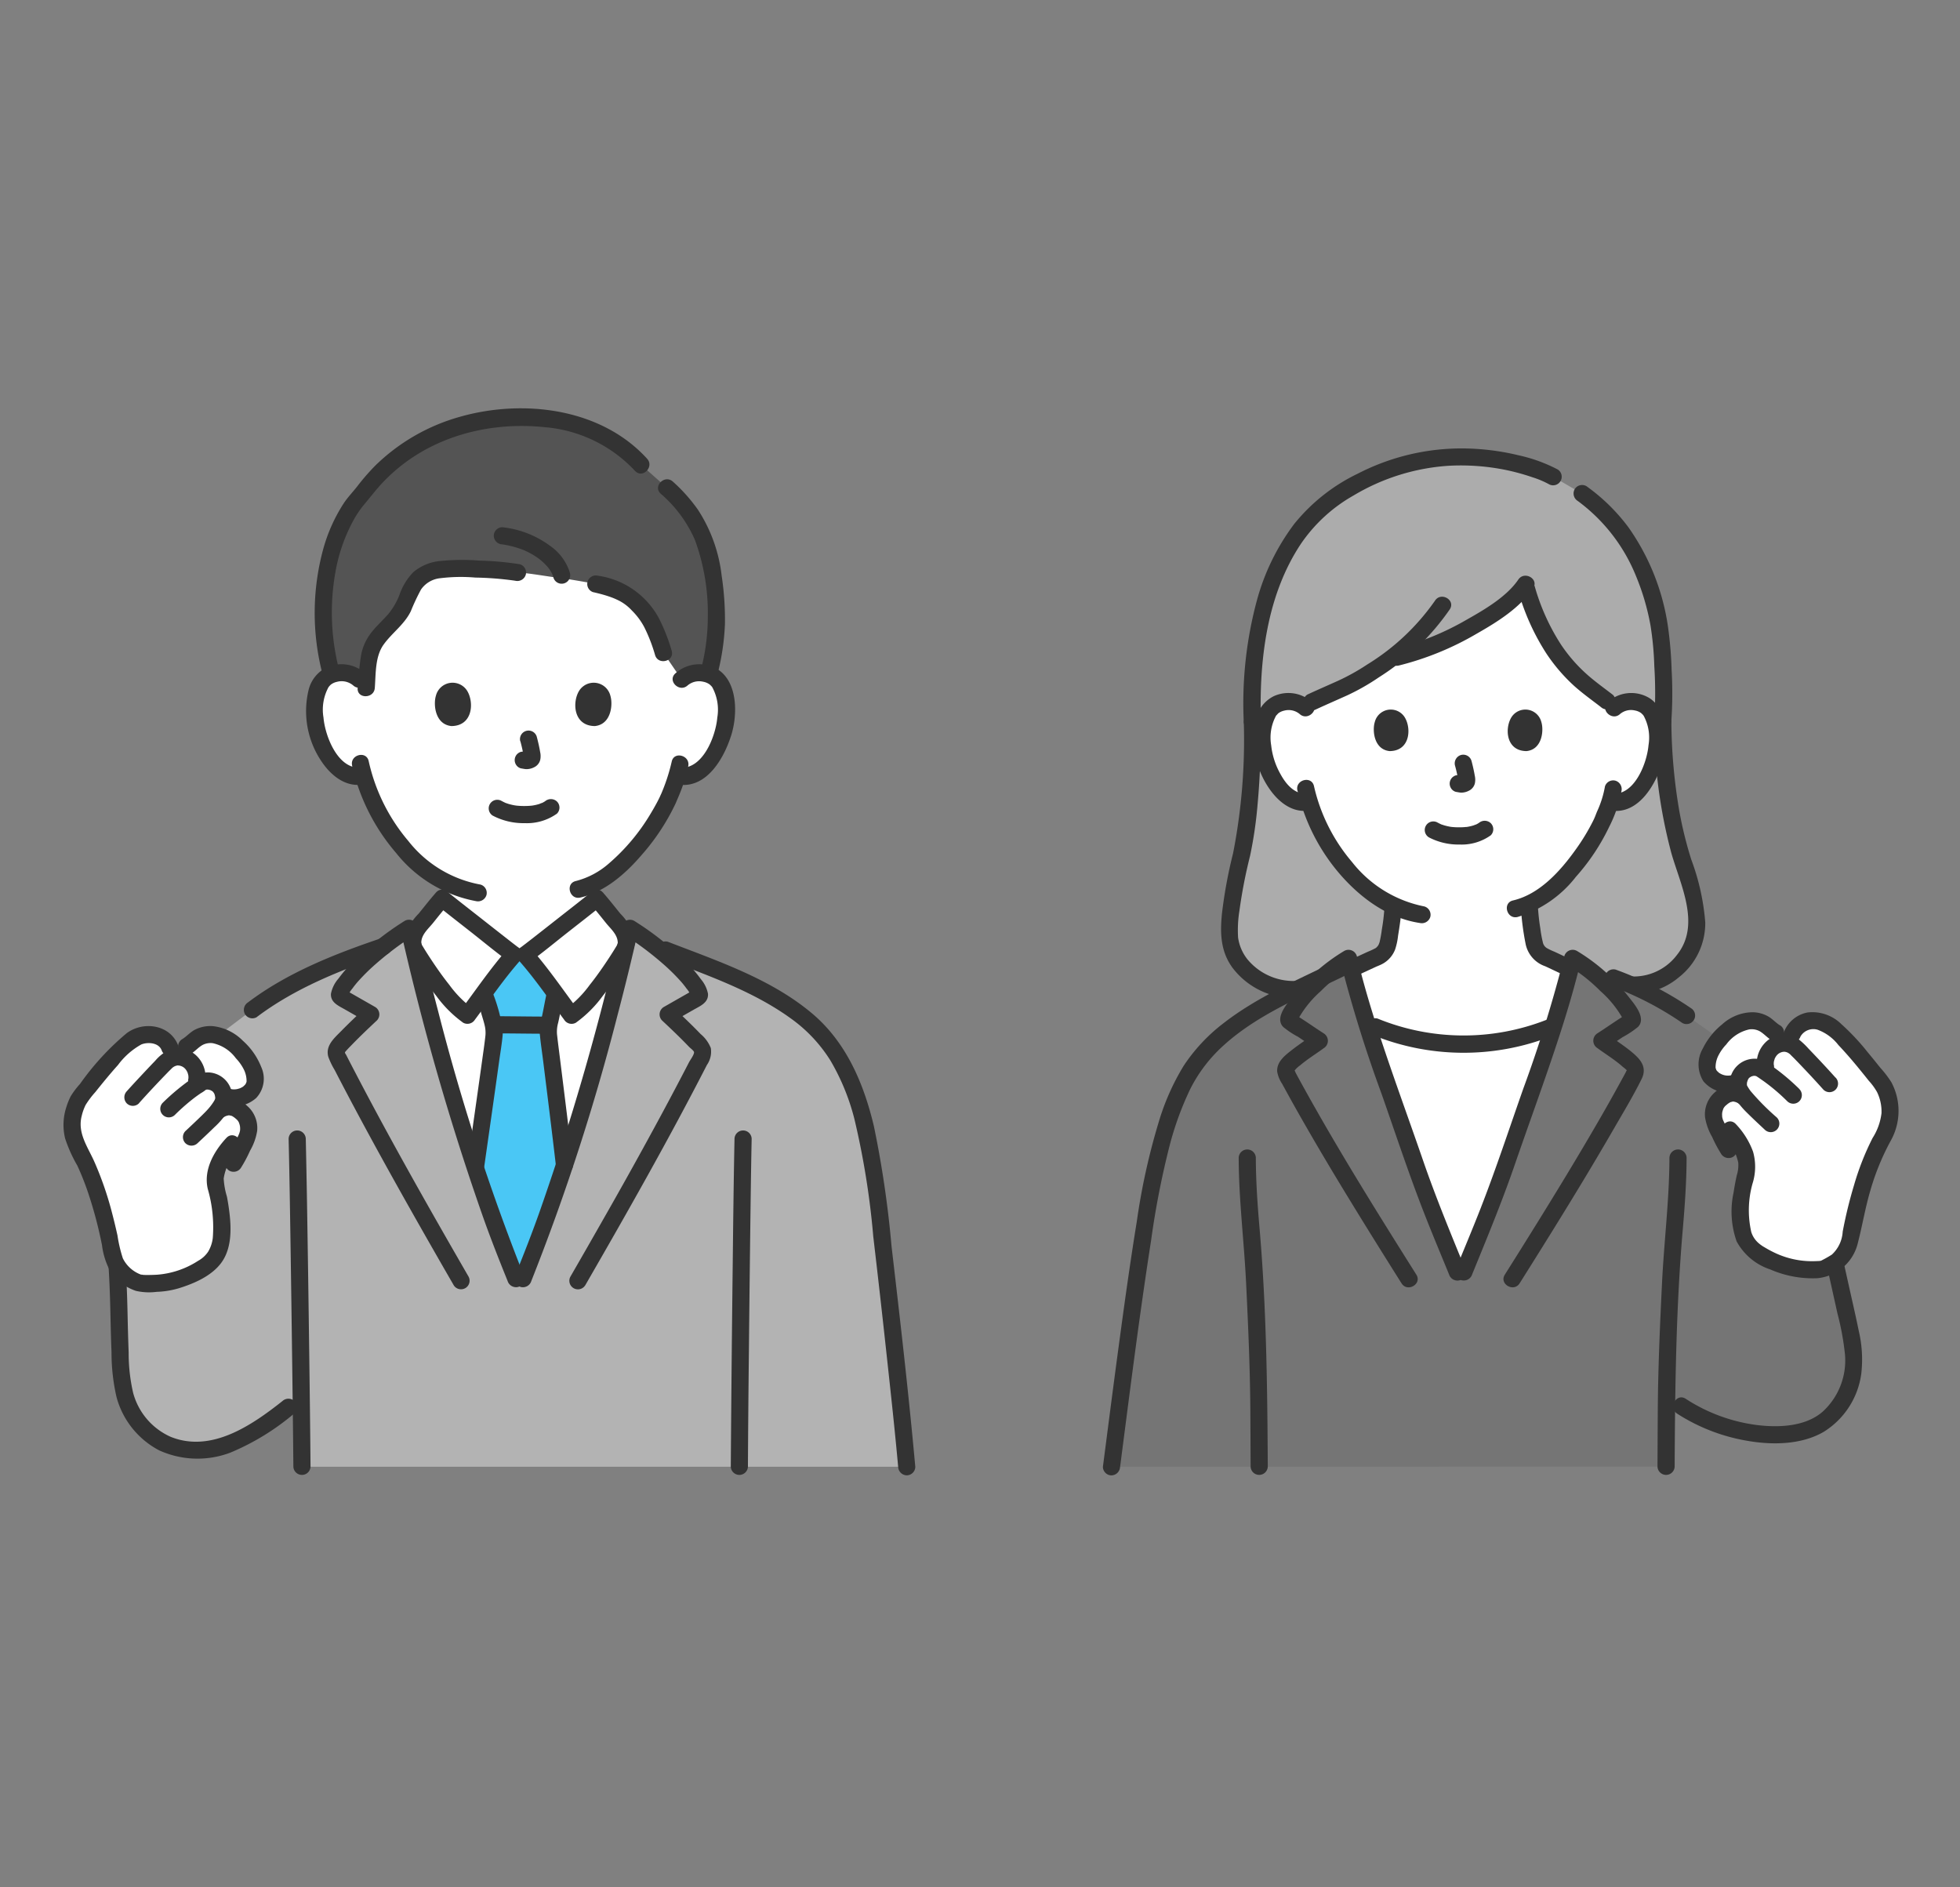 <svg xmlns="http://www.w3.org/2000/svg" width="216" height="208" viewBox="0 0 216 208">
  <rect x="0" y="0" width="216" height="208" fill="#808080" stroke="none"/>
  <g id="グループ_823" data-name="グループ 823" transform="translate(-366 -5383)">
    <rect id="長方形_596" data-name="長方形 596" width="216" height="208" transform="translate(366 5383)" fill="none"/>
    <g id="_11341_color" data-name="11341_color" transform="translate(373.001 5428)">
      <path id="パス_540" data-name="パス 540" d="M274.443,40.515c0,7.357-.6,12.663-1.448,15.678a35.645,35.645,0,0,0-1.087,7.6c-.025,3.046,2.9,6.35,7.386,6.241l34.983-.839c4.9,1.758,9.167-2.684,9.135-6.115a16.779,16.779,0,0,0-1.059-5.742c-.872-2.525-2.562-7.655-2.684-16.821a61.765,61.765,0,0,0-.119-8.322c-.38-5.339-2.767-11.3-6.2-14.616a22.343,22.343,0,0,0-2.57-2.2l-3.669-2.126a24.949,24.949,0,0,0-9.972-1.908,24.431,24.431,0,0,0-15.7,6.137c-4.5,4.309-7.357,12.181-7,23.035" transform="translate(-143.43 -5.981)" fill="#acacac"/>
      <path id="パス_541" data-name="パス 541" d="M316.125,84.672c-.167-.069-4.86-2.3-4.97-2.341-1.654-.6-1.59-1.661-1.8-2.852a23.938,23.938,0,0,1-.35-3.166c4.212-1.994,7.582-7.781,8.177-9.4.114-.348.454-1.053.726-1.846l.158.026a2.977,2.977,0,0,0,2.294-.662,8.16,8.16,0,0,0,2.4-3.884,7.492,7.492,0,0,0-.219-5.283,2.5,2.5,0,0,0-2.251-1.25,2.7,2.7,0,0,0-1.843.621l-.882-.686a23.942,23.942,0,0,1-5.15-4.712,22.409,22.409,0,0,1-3.853-8.1c-1.985,2.877-9.092,6.851-14.175,8l-.667.152a41.985,41.985,0,0,1-3.905,2.593c-.461.273-3.629,1.646-4.767,2.176l-.95.441a2.764,2.764,0,0,0-1.667-.48,2.5,2.5,0,0,0-2.251,1.25,7.492,7.492,0,0,0-.219,5.283,8.163,8.163,0,0,0,2.395,3.884,2.929,2.929,0,0,0,2.423.635,20.292,20.292,0,0,0,3.774,7,16.822,16.822,0,0,0,5.453,4.452,22.313,22.313,0,0,1-.345,2.959c-.208,1.19-.142,2.254-1.8,2.852-.11.04-5.343,2.488-5.662,2.6,0,0,0,9.831,15.227,9.831S316.125,84.672,316.125,84.672Z" transform="translate(-147.48 -21.7)" fill="#fff"/>
      <path id="パス_542" data-name="パス 542" d="M310.8,163.11c-.52-1.36-1.052-2.835-1.685-4.691-1.624-4.752-3.535-9.854-5.131-14.895l.923.35a25.81,25.81,0,0,0,19.174.118l.445-.118c-1.573,4.926-3.433,9.9-5.019,14.544-1.779,5.2-2.77,7.43-4.829,12.474h-.734C312.619,167.646,311.736,165.567,310.8,163.11Z" transform="translate(-160.349 -75.707)" fill="#fff"/>
      <path id="パス_543" data-name="パス 543" d="M98.993,44.613A2.776,2.776,0,0,1,101,43.878a2.578,2.578,0,0,1,2.315,1.285,7.7,7.7,0,0,1,.225,5.43,8.386,8.386,0,0,1-2.461,3.992,3.058,3.058,0,0,1-2.359.681l-.226-.038a17.977,17.977,0,0,1-.812,2.2c-.595,1.616-3.864,7.251-8.015,9.509V68.76c-.344.279-7.371,5.82-7.905,6.2H80.524c-.533-.378-7.56-5.919-7.905-6.2V66.8a16.624,16.624,0,0,1-4.656-4.02,21.11,21.11,0,0,1-4-7.555,3,3,0,0,1-2.552-.64,8.383,8.383,0,0,1-2.462-3.992,7.7,7.7,0,0,1,.225-5.43,2.576,2.576,0,0,1,2.315-1.285,2.777,2.777,0,0,1,2.006.735S61.4,27.933,80.718,27.933C103.6,27.933,98.993,44.613,98.993,44.613Z" transform="translate(-30.891 -14.734)" fill="#fff"/>
      <path id="パス_544" data-name="パス 544" d="M65.414,134.391c1.219-4.394,2.338-8.829,3.3-13.108.767.491,1.719,1.156,2.693,1.914,8.552,3.35,16.045,5.826,19.893,11.677,2.139,3.25,3.415,7.541,4.281,13.132,1.089,8.356,3.088,26.6,3.63,32.616H32.567c-.012-1.549-.042-4.236-.081-7.5l-1.411.945a35.522,35.522,0,0,1-4.185,2.923c-2.242,1.185-4.132,2.169-7.663,1.626a8.064,8.064,0,0,1-6.206-5.99,19.434,19.434,0,0,1-.478-4.148c-.23-5.365-.062-8.022-.614-13.18l4.877-17.263,10.289-7.769c3.907-2.972,9.056-5.15,14.475-6.983,1.012-.792,2-1.487,2.8-2,1.832,8.135,4.226,16.834,6.8,24.744,1.908,5.859,2.536,7.849,4.978,13.874h.788c2.441-6.024,3.071-8.013,4.978-13.874C63.135,142.278,64.317,138.349,65.414,134.391Z" transform="translate(-6.293 -63.976)" fill="#b3b3b3"/>
      <path id="パス_545" data-name="パス 545" d="M277.107,39.469c-.21-6.7.626-13.97,4.452-19.664a17.322,17.322,0,0,1,5.754-5.26,23.352,23.352,0,0,1,10.508-3.278,24.911,24.911,0,0,1,6.451.5,24.237,24.237,0,0,1,2.77.773,9.9,9.9,0,0,1,1.823.772.946.946,0,0,0,.954-1.632,17.153,17.153,0,0,0-4.284-1.559,27.039,27.039,0,0,0-6.019-.764,24.979,24.979,0,0,0-11.75,2.788,20.271,20.271,0,0,0-6.988,5.533,24.823,24.823,0,0,0-4.116,8.431,43.627,43.627,0,0,0-1.448,13.36c.038,1.213,1.928,1.219,1.89,0Z" transform="translate(-145.149 -4.936)" fill="#333"/>
      <path id="パス_546" data-name="パス 546" d="M362.96,43.969a45.1,45.1,0,0,0,.034-5.68,43.163,43.163,0,0,0-.421-4.918,25.242,25.242,0,0,0-4.35-10.837,20.9,20.9,0,0,0-4.621-4.52.953.953,0,0,0-1.293.339.967.967,0,0,0,.339,1.293,19.179,19.179,0,0,1,6.418,8.272,26.287,26.287,0,0,1,1.607,5.49,34.957,34.957,0,0,1,.413,4.464,46.53,46.53,0,0,1-.014,6.1c-.1,1.212,1.789,1.205,1.89,0Z" transform="translate(-185.775 -9.436)" fill="#333"/>
      <path id="パス_547" data-name="パス 547" d="M272.48,72.066A64.983,64.983,0,0,1,271.3,86.574a52.171,52.171,0,0,0-1.229,6.68c-.211,2.145-.15,4.144,1.177,5.949a8.458,8.458,0,0,0,7.028,3.325.946.946,0,0,0,0-1.89,6.587,6.587,0,0,1-5.4-2.389,4.978,4.978,0,0,1-1.023-2.383A13.38,13.38,0,0,1,272,92.9a55.164,55.164,0,0,1,1.172-6.043,45.855,45.855,0,0,0,.835-5.742c.275-3.008.365-6.03.368-9.048a.946.946,0,0,0-1.89,0Z" transform="translate(-142.411 -37.532)" fill="#333"/>
      <path id="パス_548" data-name="パス 548" d="M365.018,72.066A56.152,56.152,0,0,0,366.9,86.508c1.008,3.564,3.291,7.925.635,11.26a5.982,5.982,0,0,1-6.713,2.064c-1.152-.4-1.648,1.428-.5,1.822a7.673,7.673,0,0,0,7.4-1.4,7.583,7.583,0,0,0,2.927-6.052,25.4,25.4,0,0,0-1.542-6.938,43.117,43.117,0,0,1-1.315-5.33,60.112,60.112,0,0,1-.878-9.867A.946.946,0,0,0,365.018,72.066Z" transform="translate(-189.723 -37.533)" fill="#333"/>
      <path id="パス_549" data-name="パス 549" d="M299.369,115.764a22.331,22.331,0,0,1-.277,2.253,13.263,13.263,0,0,1-.246,1.375c-.017.061-.126.331-.047.162a2.434,2.434,0,0,1-.142.254c-.077.122.09-.1-.008.014-.03.034-.06.067-.092.1a.635.635,0,0,1-.241.182,7.977,7.977,0,0,1-.756.349c-1.311.6-2.614,1.213-3.922,1.814q-.507.236-1.015.464l-.363.162c-.232.1.225-.082.019-.009a.969.969,0,0,0-.661,1.162.953.953,0,0,0,1.162.661c.526-.189,1.035-.452,1.542-.685q1.207-.554,2.41-1.114l1.78-.824a1.08,1.08,0,0,0,.142-.064s-.353.142-.152.067c.1-.036.2-.078.292-.12a3.762,3.762,0,0,0,.52-.26,3.054,3.054,0,0,0,1.243-1.5,7.254,7.254,0,0,0,.325-1.519c.16-.971.307-1.942.374-2.925a.945.945,0,1,0-1.89,0Z" transform="translate(-153.81 -60.566)" fill="#333"/>
      <path id="パス_550" data-name="パス 550" d="M339.86,114.832a30.739,30.739,0,0,0,.531,4.223,3.291,3.291,0,0,0,2.178,2.513c.343.136-.247-.122,0,0,.087.043.176.082.264.123l.829.391,2.245,1.063c.511.241,1.017.5,1.537.722a.977.977,0,0,0,1.293-.339.952.952,0,0,0-.339-1.293c-1.1-.47-2.174-1.025-3.258-1.537-.526-.249-1.049-.5-1.579-.744a6.488,6.488,0,0,1-.8-.378.971.971,0,0,1-.459-.641,13.278,13.278,0,0,1-.283-1.567,22.631,22.631,0,0,1-.27-2.533.965.965,0,0,0-.945-.945.954.954,0,0,0-.945.945Z" transform="translate(-179.273 -60.074)" fill="#333"/>
      <path id="パス_551" data-name="パス 551" d="M317.954,98.039a7.015,7.015,0,0,0,3.379.783,5.516,5.516,0,0,0,3.425-1.016.945.945,0,0,0,0-1.337.975.975,0,0,0-1.337,0c.291-.226.082-.065.007-.017s-.136.083-.207.12l-.111.055c-.081.042-.142.015.053-.019a2.341,2.341,0,0,0-.283.1,5.223,5.223,0,0,1-.8.182c.142-.022.021,0-.055,0s-.156.014-.236.019c-.189.012-.378.017-.567.016-.169,0-.338-.007-.507-.018-.077-.006-.155-.012-.232-.019-.025,0-.307-.047-.092-.009a7.027,7.027,0,0,1-.745-.165c-.1-.031-.206-.069-.309-.1-.236-.08.158.079-.054-.02q-.191-.091-.378-.189a.945.945,0,1,0-.954,1.632Z" transform="translate(-167.471 -50.747)" fill="#333"/>
      <path id="パス_552" data-name="パス 552" d="M323.882,82a15.625,15.625,0,0,1,.369,1.687l-.034-.251a1.012,1.012,0,0,1,.006.233l.034-.251a.619.619,0,0,1-.026.1l.095-.226a.4.4,0,0,1-.037.067l.148-.189a.377.377,0,0,1-.055.054l.189-.148a1.093,1.093,0,0,1-.134.071l.226-.094a.964.964,0,0,1-.225.066l.251-.034a.907.907,0,0,1-.212,0l.251.034c-.08-.011-.158-.03-.236-.041a.721.721,0,0,0-.378-.017.7.7,0,0,0-.351.112.945.945,0,0,0-.339,1.293.905.905,0,0,0,.565.434c.189.026.372.073.564.082a1.819,1.819,0,0,0,.839-.2,1.229,1.229,0,0,0,.676-.808,1.992,1.992,0,0,0-.008-.861c-.092-.544-.217-1.083-.357-1.616a.945.945,0,0,0-1.162-.662.963.963,0,0,0-.661,1.162Z" transform="translate(-170.535 -42.627)" fill="#333"/>
      <path id="パス_553" data-name="パス 553" d="M305.7,71.643c-.284.916-.1,3.024,1.637,3.2,2.293-.014,2.415-2.561,1.643-3.758A1.816,1.816,0,0,0,305.7,71.643Z" transform="translate(-161.195 -37.065)" fill="#333"/>
      <path id="パス_554" data-name="パス 554" d="M340.539,71.643c.284.916.1,3.024-1.637,3.2-2.293-.014-2.415-2.561-1.643-3.758A1.816,1.816,0,0,1,340.539,71.643Z" transform="translate(-177.676 -37.065)" fill="#333"/>
      <path id="パス_555" data-name="パス 555" d="M347.431,87.475a11.114,11.114,0,0,1-.864,2.734c-.094.229-.182.461-.273.692.1-.261-.02.043-.044.092l-.142.294a22.957,22.957,0,0,1-1.9,3.122c-1.682,2.36-3.974,4.921-6.91,5.606-1.184.277-.683,2.1.5,1.823a12.85,12.85,0,0,0,6.428-4.419,23.457,23.457,0,0,0,3.67-5.507,14.681,14.681,0,0,0,1.356-3.936.977.977,0,0,0-.662-1.162.952.952,0,0,0-1.163.662Z" transform="translate(-177.564 -45.776)" fill="#333"/>
      <path id="パス_556" data-name="パス 556" d="M287.767,87.85a21.549,21.549,0,0,0,4.681,9.214c2.273,2.621,5.289,4.845,8.791,5.373a.976.976,0,0,0,1.162-.662.953.953,0,0,0-.662-1.162,13.441,13.441,0,0,1-7.957-4.888,19.556,19.556,0,0,1-4.2-8.38c-.276-1.184-2.1-.683-1.822.5Z" transform="translate(-151.779 -45.717)" fill="#333"/>
      <path id="パス_557" data-name="パス 557" d="M284,67.388a3.88,3.88,0,0,0-4.205-.633,3.685,3.685,0,0,0-1.944,2.5,9.655,9.655,0,0,0,1.412,7.621c.969,1.441,2.484,2.731,4.335,2.49a.976.976,0,0,0,.945-.945.951.951,0,0,0-.945-.945c-1.457.189-2.446-1.008-3.078-2.174a8.245,8.245,0,0,1-1.005-3.146,5.052,5.052,0,0,1,.554-3.282c-.079.11.205-.216.233-.236a1.645,1.645,0,0,1,.642-.291,1.9,1.9,0,0,1,1.719.378c.9.808,2.246-.524,1.336-1.336Z" transform="translate(-146.428 -35.026)" fill="#333"/>
      <path id="パス_558" data-name="パス 558" d="M360.908,68.725a1.886,1.886,0,0,1,1.64-.4,1.687,1.687,0,0,1,.721.308c-.07-.054.169.166.142.142.026.026.191.241.09.1a5.051,5.051,0,0,1,.553,3.282c-.172,2.008-1.583,5.646-4.083,5.321a.95.95,0,0,0-.945.945.968.968,0,0,0,.945.945c3.041.4,4.886-2.919,5.644-5.371.671-2.171.692-5.623-1.443-7.025a3.861,3.861,0,0,0-4.6.419c-.909.811.431,2.144,1.337,1.336Z" transform="translate(-189.383 -35.026)" fill="#333"/>
      <path id="パス_559" data-name="パス 559" d="M303.665,44.377a25.12,25.12,0,0,1-7.468,7.035,23.568,23.568,0,0,1-3.229,1.8c-1.118.505-2.244.992-3.355,1.507a.953.953,0,0,0-.339,1.293.966.966,0,0,0,1.293.339c1.134-.525,2.28-1.02,3.418-1.535a24.405,24.405,0,0,0,3.5-1.993,27.014,27.014,0,0,0,7.81-7.491c.667-1.021-.969-1.969-1.632-.954Z" transform="translate(-152.522 -23.179)" fill="#333"/>
      <path id="パス_560" data-name="パス 560" d="M323.285,39.469c-1.253,1.854-3.662,3.278-5.643,4.394a30.525,30.525,0,0,1-8.026,3.256c-1.185.273-.683,2.1.5,1.822a32.426,32.426,0,0,0,8.631-3.535c2.239-1.276,4.7-2.808,6.168-4.984C325.6,39.412,323.963,38.465,323.285,39.469Z" transform="translate(-162.963 -20.594)" fill="#333"/>
      <path id="パス_561" data-name="パス 561" d="M349.673,52.79c-.924-.714-1.875-1.392-2.756-2.161a17.233,17.233,0,0,1-2.955-3.36,23.572,23.572,0,0,1-2.9-6.405c-.36-1.158-2.185-.664-1.822.5a25.364,25.364,0,0,0,3.092,6.859,19.122,19.122,0,0,0,3.116,3.623c.92.817,1.919,1.529,2.891,2.28a.976.976,0,0,0,1.336,0,.952.952,0,0,0,0-1.337Z" transform="translate(-178.92 -21.207)" fill="#333"/>
      <path id="パス_562" data-name="パス 562" d="M244.431,184.321c1.191-9.19,3.2-25.026,4.685-32.3.628-3.095,2.068-8.351,4.116-11.462,3.2-4.859,8.456-7.307,14.627-10.287a17.743,17.743,0,0,1,2.693-1.979c1.708,7.238,4.745,15.05,7.151,22.091,1.779,5.2,2.77,7.43,4.829,12.474h.734c2.058-5.045,3.05-7.271,4.829-12.474,2.407-7.04,5.443-14.853,7.151-22.091a16.065,16.065,0,0,1,2.045,1.435l2.451.715a34.252,34.252,0,0,1,8.053,4.144l7.534,5.3,7.878,17.3c.589,3.19,1.276,6.058,2.424,11.3a19.415,19.415,0,0,1,.6,4.133,8.038,8.038,0,0,1-4.469,7.377,13.516,13.516,0,0,1-7.824.386,21.707,21.707,0,0,1-6.7-2.736l-1.65-.824c-.03,3.409-.037,6.59-.043,7.486Z" transform="translate(-128.935 -67.674)" fill="#757575"/>
      <path id="パス_563" data-name="パス 563" d="M92.835,156.237c-2.441-6.024-3.071-8.013-4.978-13.874-2.363-7.262-4.576-15.19-6.34-22.735a2.591,2.591,0,0,1,.583-2.134c.794-.919,1.8-2.249,2.6-3.156.345.279,7.371,5.82,7.905,6.2h1.238c.533-.378,7.56-5.919,7.905-6.2.811.908,1.812,2.237,2.6,3.156a2.589,2.589,0,0,1,.583,2.134c-1.764,7.545-3.975,15.472-6.34,22.735-1.908,5.859-2.537,7.849-4.978,13.874Z" transform="translate(-42.979 -60.312)" fill="#fff"/>
      <path id="パス_564" data-name="パス 564" d="M98.421,157.726c.564,1.525,1.219,3.2,2.122,5.431h.788c2.247-5.546,2.958-7.672,4.546-12.547-.77-6.6-1.788-14.451-1.788-14.682a5.488,5.488,0,0,1,.189-1.233q.071-.276.128-.553c.2-.917.24-1.386.477-2.357l.015-.047c-1.134-1.529-2.5-3.342-3.341-4.281h-1.238c-.828.932-2.183,2.722-3.312,4.242l.106.3a12.1,12.1,0,0,1,.579,1.885,7.86,7.86,0,0,1,.458,2.184c.007.388-1.065,7.831-2.058,14.834C96.989,153.653,97.611,155.532,98.421,157.726Z" transform="translate(-50.688 -67.231)" fill="#4ac7f5"/>
      <path id="パス_565" data-name="パス 565" d="M77.153,158.629c-4.357-7.551-8.663-15.137-12.684-22.873q-.395-.759-.785-1.521c-.167-.325-.251-.256-.013-.524.2-.224.413-.438.621-.653.891-.919,1.819-1.8,2.752-2.674a.954.954,0,0,0-.191-1.484l-1.685-.962-.793-.453-.4-.226-.2-.113c-.118-.077-.131-.077-.039,0l.129.477a3.24,3.24,0,0,1,.495-.778,9.687,9.687,0,0,1,.709-.873,22.266,22.266,0,0,1,1.951-1.9,34.749,34.749,0,0,1,4.038-3.028l-1.388-.567a284.117,284.117,0,0,0,8.964,31.261c.868,2.479,1.83,4.923,2.815,7.356a.975.975,0,0,0,1.163.661.951.951,0,0,0,.662-1.162,241.754,241.754,0,0,1-9.47-29.19q-1.236-4.693-2.306-9.427a.952.952,0,0,0-1.388-.567,32.584,32.584,0,0,0-6.1,4.921,15.014,15.014,0,0,0-1.2,1.438,3.576,3.576,0,0,0-.829,1.672c-.059.961.823,1.323,1.532,1.727l2.379,1.358-.189-1.484c-.878.824-1.752,1.654-2.594,2.512-.769.784-1.763,1.62-1.418,2.842a8.226,8.226,0,0,0,.7,1.452q.419.812.843,1.623.784,1.5,1.582,2.991c2.207,4.127,4.483,8.217,6.792,12.288q1.941,3.422,3.91,6.828a.946.946,0,0,0,1.632-.954Z" transform="translate(-32.51 -62.921)" fill="#333"/>
      <path id="パス_566" data-name="パス 566" d="M105.257,141.831c-1.831,0-3.663-.038-5.495-.039a.945.945,0,1,0,0,1.89c1.832,0,3.663.038,5.495.039a.945.945,0,1,0,0-1.89Z" transform="translate(-52.126 -74.794)" fill="#333"/>
      <path id="パス_567" data-name="パス 567" d="M111.862,135.332c-.229.964-.381,1.944-.6,2.91a5.423,5.423,0,0,0-.2,1.679c.086.992.241,1.987.365,2.977.479,3.843.958,7.686,1.407,11.533a.974.974,0,0,0,.945.945.951.951,0,0,0,.945-.945c-.443-3.8-.916-7.594-1.39-11.387-.126-1.01-.259-2.02-.372-3.031a3.679,3.679,0,0,1,.127-1.267c.224-.966.375-1.946.6-2.91.28-1.181-1.542-1.687-1.822-.5Z" transform="translate(-58.578 -71.031)" fill="#333"/>
      <path id="パス_568" data-name="パス 568" d="M96.058,154.818c.546-3.846,1.1-7.691,1.632-11.539.137-1,.317-2,.4-3a5.528,5.528,0,0,0-.222-1.773,18.7,18.7,0,0,0-.928-2.972.952.952,0,0,0-1.293-.339.968.968,0,0,0-.339,1.293,8.259,8.259,0,0,1,.386,1.305c.126.481.295.949.406,1.434a3.471,3.471,0,0,1,.084,1.2c-.11.971-.236,1.813-.373,2.8-.513,3.7-1.045,7.393-1.57,11.089a.977.977,0,0,0,.662,1.163.952.952,0,0,0,1.162-.661Z" transform="translate(-49.694 -71.246)" fill="#333"/>
      <path id="パス_569" data-name="パス 569" d="M52.5,169.326c.111,4.715.178,9.43.248,14.146q.119,8.045.214,16.091.035,2.96.062,5.92a.946.946,0,0,0,1.89,0c-.034-4.151-.089-8.3-.142-12.453q-.108-8.28-.243-16.56-.06-3.571-.138-7.143a.946.946,0,0,0-1.89,0Z" transform="translate(-27.694 -88.837)" fill="#333"/>
      <path id="パス_570" data-name="パス 570" d="M157.514,205.483q.034-6.291.106-12.582.081-8.216.189-16.433c.033-2.38.067-4.761.116-7.141a.946.946,0,0,0-1.89,0c-.095,4.688-.148,9.377-.2,14.065q-.095,8.012-.163,16.024-.026,3.034-.047,6.067a.946.946,0,0,0,1.89,0Z" transform="translate(-82.09 -88.837)" fill="#333"/>
      <path id="パス_571" data-name="パス 571" d="M9.931,192.207c.293,2.776.411,5.555.473,8.345.032,1.459.066,2.917.124,4.374a21.8,21.8,0,0,0,.553,4.941,9.369,9.369,0,0,0,4.71,5.87,10.213,10.213,0,0,0,7.82.251,26.845,26.845,0,0,0,7.08-4.344.951.951,0,0,0,0-1.337.969.969,0,0,0-1.337,0c-3.355,2.652-7.82,5.738-12.3,3.936a7.392,7.392,0,0,1-4.151-4.879,19.5,19.5,0,0,1-.486-4.438c-.055-1.368-.088-2.736-.118-4.105-.062-2.88-.174-5.749-.476-8.615a.973.973,0,0,0-.945-.945.951.951,0,0,0-.945.945Z" transform="translate(-5.239 -100.889)" fill="#333"/>
      <path id="パス_572" data-name="パス 572" d="M368.966,135.12a37.25,37.25,0,0,0-8.279-4.239.954.954,0,0,0-1.162.662.964.964,0,0,0,.662,1.163,35.3,35.3,0,0,1,7.828,4.049.945.945,0,0,0,.954-1.632Z" transform="translate(-189.63 -69.021)" fill="#333"/>
      <path id="パス_573" data-name="パス 573" d="M373.079,173.771c-.01,4.62-.592,9.214-.817,13.823s-.43,9.214-.465,13.831c-.016,2.133-.022,4.267-.033,6.4a.946.946,0,0,0,1.89,0c.047-8.741.147-17.48.9-26.2.226-2.617.41-5.232.416-7.86a.946.946,0,0,0-1.89,0Z" transform="translate(-196.102 -91.181)" fill="#333"/>
      <path id="パス_574" data-name="パス 574" d="M274.087,173.771c.01,4.62.593,9.214.817,13.823s.43,9.214.465,13.831c.016,2.133.022,4.267.033,6.4a.946.946,0,0,0,1.89,0c-.047-8.741-.147-17.48-.9-26.2-.226-2.617-.41-5.232-.416-7.86a.946.946,0,0,0-1.89,0Z" transform="translate(-144.579 -91.181)" fill="#333"/>
      <path id="パス_575" data-name="パス 575" d="M391.393,188.665c.378,2.035.819,4.056,1.267,6.076l.868,3.911a29.819,29.819,0,0,1,.832,4.538,7.652,7.652,0,0,1-2.479,6.3c-1.912,1.65-4.869,1.753-7.251,1.453a18.749,18.749,0,0,1-7.819-2.886c-1.015-.677-1.962.959-.954,1.632a20.619,20.619,0,0,0,7.663,2.983c2.758.492,6,.473,8.489-.973a8.934,8.934,0,0,0,4.145-6.418,13.791,13.791,0,0,0-.284-4.74c-.315-1.556-.676-3.1-1.021-4.655-.572-2.57-1.154-5.138-1.634-7.727-.221-1.194-2.043-.688-1.822.5Z" transform="translate(-198.034 -98.894)" fill="#333"/>
      <path id="パス_576" data-name="パス 576" d="M244.319,184.516c1.078-8.324,2.122-16.656,3.416-24.949a93.331,93.331,0,0,1,2.032-10.417,34.256,34.256,0,0,1,2.289-6.279,16.407,16.407,0,0,1,3.733-4.849c3.8-3.425,8.766-5.395,13.3-7.619,1.092-.535.135-2.166-.954-1.632-4.253,2.085-8.707,3.965-12.468,6.9a19.269,19.269,0,0,0-4.357,4.678,26.283,26.283,0,0,0-2.757,6.245,73.012,73.012,0,0,0-2.39,10.855c-.695,4.288-1.3,8.591-1.881,12.9-.641,4.722-1.248,9.45-1.86,14.175a.95.95,0,0,0,.945.945.97.97,0,0,0,.945-.945Z" transform="translate(-127.878 -67.869)" fill="#333"/>
      <path id="パス_577" data-name="パス 577" d="M304.638,144.121a26.6,26.6,0,0,0,19.677.118.974.974,0,0,0,.661-1.163.952.952,0,0,0-1.162-.662,25.031,25.031,0,0,1-18.672-.118.95.95,0,0,0-1.162.662.97.97,0,0,0,.662,1.163Z" transform="translate(-160.331 -75.042)" fill="#333"/>
      <path id="パス_578" data-name="パス 578" d="M403.238,151.229a5.343,5.343,0,0,1,.195.8,5.794,5.794,0,0,1-.829,3.764,30.569,30.569,0,0,0-2.318,5.844c-.434,1.521-.979,3.846-1.14,4.779a5.669,5.669,0,0,1-.8,2.21,5.445,5.445,0,0,1-2.1,1.518,10.412,10.412,0,0,1-2.967.038,11.714,11.714,0,0,1-4.631-1.9c-1.745-1.241-2.226-3.689-1.008-8.811a4.308,4.308,0,0,0-.709-3.071l-1.255.625a31.771,31.771,0,0,1-1.465-2.861,2.466,2.466,0,0,1,.432-2.611,3.548,3.548,0,0,1,.913-.639l.564-1.142a2.677,2.677,0,0,1-2.183-.543,1.662,1.662,0,0,1-.637-1.429,4.434,4.434,0,0,1,.9-2.349,7.861,7.861,0,0,1,2.367-2.185,3.15,3.15,0,0,1,3.1-.041c.435.277.773.691,1.223.941l1.8.17a2.651,2.651,0,0,1,1.963-1.5,3.343,3.343,0,0,1,2.4.727,14.675,14.675,0,0,1,1.181,1.058c1.554,1.607,2.875,3.291,4.4,5.217A5.393,5.393,0,0,1,403.238,151.229Z" transform="translate(-202.186 -75.335)" fill="#fff"/>
      <path id="パス_579" data-name="パス 579" d="M395.356,143.525a1.644,1.644,0,0,1,1.9-.763,5.16,5.16,0,0,1,2.291,1.687c.789.832,1.536,1.7,2.262,2.588q.547.667,1.083,1.343a6.677,6.677,0,0,1,.914,1.253,4.908,4.908,0,0,1,.49,2.321,6.5,6.5,0,0,1-.98,2.733,29.475,29.475,0,0,0-2.041,5.182,49.137,49.137,0,0,0-1.255,5.142,3.721,3.721,0,0,1-1.195,2.532,13.126,13.126,0,0,1-1.208.681c-.243.136.142-.02-.007,0-.023,0-.189.02-.1.02-.066,0-.326.016-.473.018a9.553,9.553,0,0,1-4.313-.83,12.117,12.117,0,0,1-1.311-.691,3.839,3.839,0,0,1-.756-.548,2.7,2.7,0,0,1-.709-1.125,10.872,10.872,0,0,1,.132-5.343,6.14,6.14,0,0,0,.063-3.518,8.8,8.8,0,0,0-1.9-3.05c-.83-.893-2.165.447-1.336,1.337a5.878,5.878,0,0,1,1.6,2.888,3.661,3.661,0,0,1-.16,1.421c-.136.621-.256,1.246-.348,1.876a9.911,9.911,0,0,0,.331,5.407,6.527,6.527,0,0,0,3.7,3.089,11.706,11.706,0,0,0,5.145.973,5.061,5.061,0,0,0,4.512-3.875c.5-1.937.822-3.915,1.394-5.841a27.065,27.065,0,0,1,2.224-5.423,6.714,6.714,0,0,0,.081-6.457,11.387,11.387,0,0,0-1.221-1.6c-.467-.586-.937-1.169-1.418-1.745a25.328,25.328,0,0,0-2.862-3.053,4.559,4.559,0,0,0-3.72-1.3,3.491,3.491,0,0,0-2.623,2.165c-.421,1.143,1.4,1.636,1.823.5Z" transform="translate(-203.948 -74.274)" fill="#333"/>
      <path id="パス_580" data-name="パス 580" d="M403.58,150.81c-.967-1.083-1.964-2.14-2.969-3.187a8.651,8.651,0,0,0-1.053-1,2.828,2.828,0,0,0-3.243-.057,3.274,3.274,0,0,0-1.354,3.313.954.954,0,0,0,1.162.662.965.965,0,0,0,.662-1.162q-.032-.168,0-.023a1.48,1.48,0,0,1,0-.189q.015-.173,0-.037c.011-.065.025-.129.042-.192,0,0,.091-.284.039-.153a1.765,1.765,0,0,1,.2-.358,1.123,1.123,0,0,1,.857-.458.976.976,0,0,1,.448.126c.1.057.262.2.125.073.017.016.037.032.053.047.162.172.336.334.5.5,1.089,1.123,2.163,2.265,3.206,3.432a.945.945,0,1,0,1.336-1.337Z" transform="translate(-208.308 -77.056)" fill="#333"/>
      <path id="パス_581" data-name="パス 581" d="M396.279,155.037a24.159,24.159,0,0,0-2.86-2.419,4.686,4.686,0,0,0-1.439-.845,2.744,2.744,0,0,0-3.291,3.355,5.121,5.121,0,0,0,1.053,1.685,8.66,8.66,0,0,0,.656.73c.666.669,1.358,1.311,2.047,1.956a.945.945,0,1,0,1.336-1.336,26.39,26.39,0,0,1-2.882-2.909,4.912,4.912,0,0,1-.354-.545c-.078-.144.055.1-.019-.039-.019-.035-.016-.077-.033-.112.061.125,0,.129.006.031,0-.066.006-.135,0-.2,0-.138-.041.138,0,0,.012-.041.017-.085.027-.126s.125-.344.047-.175c.04-.084.1-.161.137-.245s-.017.029-.035.044c0,0,.16-.155.085-.09s.06-.04.081-.053c.037-.023.075-.043.112-.066.152-.088.053-.027.01-.011.053-.02.108-.038.163-.053s.084-.016.124-.029c.131-.043-.139-.007,0,0a1.206,1.206,0,0,0,.123,0c.211-.011-.071-.041.028,0a.662.662,0,0,0,.152.04c.094.008-.021,0-.047-.022.086.059.178.111.264.171l.611.425a21.48,21.48,0,0,1,2.56,2.182.945.945,0,1,0,1.337-1.336Z" transform="translate(-204.984 -80.019)" fill="#333"/>
      <path id="パス_582" data-name="パス 582" d="M387.417,158.155a2.974,2.974,0,0,0-1.967-.385,3.275,3.275,0,0,0-1.538.821,3.222,3.222,0,0,0-1.074,2.741,6.3,6.3,0,0,0,.781,2.174,14.855,14.855,0,0,0,.992,1.866.969.969,0,0,0,1.293.339.954.954,0,0,0,.339-1.293,12.675,12.675,0,0,1-.827-1.529q-.205-.413-.4-.83l-.142-.3c-.023-.05-.047-.1-.069-.149s-.029-.131.011.024c-.02-.078-.05-.152-.068-.231q-.019-.08-.033-.16.019.152.009.047c0-.1-.011-.2-.009-.293,0-.024.024-.3,0-.086a2.138,2.138,0,0,1,.05-.249c.009-.038.124-.361.04-.168a1.953,1.953,0,0,1,.113-.218c.02-.033.171-.215.04-.071a2.379,2.379,0,0,1,.2-.194c.023-.02.247-.2.121-.107.073-.055.149-.109.227-.158s.225-.12.06-.053c.041-.017.392-.094.236-.077a1.21,1.21,0,0,1,.284,0c-.177-.024.118.044.125.047.106.039.127.047.061.02q.1.047.2.1a.945.945,0,1,0,.954-1.632Z" transform="translate(-201.935 -83.204)" fill="#333"/>
      <path id="パス_583" data-name="パス 583" d="M390.329,142.315c-.451-.267-.811-.693-1.276-.971a3.614,3.614,0,0,0-1.777-.486,5.071,5.071,0,0,0-3.335,1.334,7.891,7.891,0,0,0-2.135,2.667,3.485,3.485,0,0,0,.074,3.619,3.576,3.576,0,0,0,3.458,1.17.952.952,0,0,0,.661-1.162.967.967,0,0,0-1.162-.662,1.684,1.684,0,0,1-1.134-.223,2.4,2.4,0,0,1-.207-.135c.2.146-.065-.074-.1-.115a.64.64,0,0,1-.125-.182c.036.071-.053-.162-.056-.179a2.846,2.846,0,0,1,.281-1.3,5.07,5.07,0,0,1,.9-1.286,4.3,4.3,0,0,1,2.534-1.654,1.881,1.881,0,0,1,1.121.189c.473.261.846.718,1.325,1a.946.946,0,0,0,.954-1.632Z" transform="translate(-201.151 -74.301)" fill="#333"/>
      <path id="パス_584" data-name="パス 584" d="M14.584,147.366c.451-.25.789-.664,1.223-.941a3.151,3.151,0,0,1,3.1.041,7.861,7.861,0,0,1,2.367,2.185,4.426,4.426,0,0,1,.9,2.349,1.662,1.662,0,0,1-.636,1.429,2.679,2.679,0,0,1-2.183.542l.564,1.142a3.554,3.554,0,0,1,.912.639,2.464,2.464,0,0,1,.432,2.611,31.576,31.576,0,0,1-1.465,2.861l-1.3-.553a4.268,4.268,0,0,0-.665,3c1.217,5.122.737,7.57-1.008,8.811a11.716,11.716,0,0,1-4.631,1.9,10.486,10.486,0,0,1-2.968-.038,5.448,5.448,0,0,1-2.1-1.518,5.67,5.67,0,0,1-.8-2.21c-.161-.933-.709-3.257-1.14-4.779A30.574,30.574,0,0,0,2.866,159a5.794,5.794,0,0,1-.829-3.764,6.733,6.733,0,0,1,.8-2.2c1.528-1.926,2.85-3.61,4.4-5.216a14.851,14.851,0,0,1,1.181-1.058,3.343,3.343,0,0,1,2.4-.727,2.65,2.65,0,0,1,1.963,1.5Z" transform="translate(-1.052 -77.023)" fill="#fff"/>
      <path id="パス_585" data-name="パス 585" d="M12.648,146.269c-.86-2.333-3.806-2.779-5.681-1.4a29.2,29.2,0,0,0-5.147,5.593A9.433,9.433,0,0,0,.8,151.808a7.767,7.767,0,0,0-.536,1.36,6.284,6.284,0,0,0-.083,3.325,15.8,15.8,0,0,0,1.342,2.977,29.838,29.838,0,0,1,1.144,2.865,46.4,46.4,0,0,1,1.573,5.906,8.207,8.207,0,0,0,1.011,3.053,5.62,5.62,0,0,0,2.718,1.976,6.484,6.484,0,0,0,2.283.111,9.767,9.767,0,0,0,2.37-.371c1.729-.525,3.735-1.378,4.812-2.9,1.061-1.5,1.067-3.544.867-5.3q-.11-.967-.293-1.924a8.393,8.393,0,0,1-.357-2,5.494,5.494,0,0,1,1.631-3.131c.827-.89-.506-2.229-1.337-1.337-1.384,1.489-2.53,3.52-2.052,5.606a15.222,15.222,0,0,1,.554,5.429,3.8,3.8,0,0,1-.514,1.507,3.1,3.1,0,0,1-1.087.992,9.628,9.628,0,0,1-4.53,1.539c-.368.02-.735.033-1.1.03-.168,0-.337,0-.5-.019.022,0-.275-.07-.062.02a3.627,3.627,0,0,1-2.114-1.829,15.215,15.215,0,0,1-.593-2.522q-.311-1.408-.681-2.8a36.8,36.8,0,0,0-1.84-5.265c-.726-1.667-1.926-3.21-1.418-5.133a5.532,5.532,0,0,1,.433-1.2A10.028,10.028,0,0,1,3.5,151.37c.811-1.015,1.634-2.023,2.5-2.987a8.1,8.1,0,0,1,2.574-2.268c.709-.284,1.926-.214,2.247.657.417,1.134,2.245.643,1.822-.5Z" transform="translate(0 -76.007)" fill="#333"/>
      <path id="パス_586" data-name="パス 586" d="M15.767,155.358c1.042-1.167,2.116-2.309,3.206-3.432.164-.17.338-.331.5-.5a.545.545,0,0,1,.053-.047c-.137.125.023-.017.125-.073a.974.974,0,0,1,.284-.108c.151-.042,0-.027.164-.018a1.127,1.127,0,0,1,.857.458,1.861,1.861,0,0,1,.179.312c.029.059.03.061,0,.008.022.062.042.126.059.189s.031.128.042.192q-.019-.136,0,.037c0,.063,0,.126,0,.189.019-.1.018-.089,0,.023a.97.97,0,0,0,.662,1.162.954.954,0,0,0,1.162-.662,3.253,3.253,0,0,0-.953-3,2.9,2.9,0,0,0-3.3-.475,4.848,4.848,0,0,0-1.229,1.044c-.513.53-1.018,1.067-1.522,1.607-.543.581-1.087,1.163-1.615,1.756a.967.967,0,0,0,0,1.337.954.954,0,0,0,1.336,0Z" transform="translate(-7.471 -78.754)" fill="#333"/>
      <path id="パス_587" data-name="パス 587" d="M24.174,159.58a22.576,22.576,0,0,1,2.226-1.942c.2-.148.408-.293.614-.436a3.728,3.728,0,0,0,.561-.381c.058-.061-.013,0-.05.015.05-.015.1-.028.151-.043.068-.022.142.01-.014,0,.04,0,.082,0,.122,0s.2.017.081,0,.025.007.04.011c.054.015.109.032.164.047.163.042-.034-.027.052.02a1.933,1.933,0,0,1,.26.158c-.16-.123.128.142.029.033-.072-.081.07.123.095.164.085.154.019.042.005,0,.024.067.047.135.065.2s.045.3.036.123a2.729,2.729,0,0,1,0,.317c0-.028.047-.147,0-.073-.012.021-.067.182-.029.1s-.037.064-.036.063c-.043.074-.085.146-.131.217a6.216,6.216,0,0,1-.635.819c-.216.241-.448.468-.679.694-.58.567-1.175,1.124-1.768,1.679a.953.953,0,0,0,0,1.336.965.965,0,0,0,1.337,0c.611-.572,1.224-1.143,1.821-1.731a8.643,8.643,0,0,0,1.734-2.148,2.73,2.73,0,0,0-2.563-3.922,3.015,3.015,0,0,0-1.6.668,24.924,24.924,0,0,0-3.223,2.674.945.945,0,1,0,1.336,1.337Z" transform="translate(-11.9 -81.71)" fill="#333"/>
      <path id="パス_588" data-name="パス 588" d="M35.885,162.988q.095-.054.2-.1-.1.037.061-.02c.035-.01.3-.069.125-.047a1.354,1.354,0,0,1,.284,0c-.16-.015.148.05.189.06.079.027.067.022-.038-.016.05.026.1.055.147.086a2.47,2.47,0,0,1,.227.158c-.127-.1.066.059.09.079a2.526,2.526,0,0,1,.229.221c-.108-.12,0,.011.04.071a2.031,2.031,0,0,1,.113.218c-.083-.189.018.086.029.128a2.223,2.223,0,0,1,.061.289c-.024-.171-.006.02,0,.086,0,.085,0,.168-.005.252-.011.112-.009.111,0,0q-.013.08-.033.16c-.018.078-.047.153-.068.231.056-.191-.023.05-.047.1-.047.106-.1.212-.149.318q-.2.417-.4.83a12.639,12.639,0,0,1-.827,1.529.95.95,0,0,0,.339,1.293.968.968,0,0,0,1.293-.339,14.759,14.759,0,0,0,.992-1.866,6.316,6.316,0,0,0,.781-2.174,3.222,3.222,0,0,0-1.075-2.741,3.276,3.276,0,0,0-1.538-.821,2.973,2.973,0,0,0-1.967.385.945.945,0,1,0,.954,1.632Z" transform="translate(-18.18 -84.892)" fill="#333"/>
      <path id="パス_589" data-name="パス 589" d="M28.08,147.158c.48-.284.851-.741,1.325-1a1.9,1.9,0,0,1,1.121-.189,4.286,4.286,0,0,1,2.534,1.654,5.194,5.194,0,0,1,.875,1.229,2.874,2.874,0,0,1,.308,1.353c-.006.034-.1.267-.056.179,0,0-.173.245-.09.146-.034.042-.342.3-.137.152a2.4,2.4,0,0,1-.207.135c-.047.029-.247.125-.231.118s-.225.067-.292.082a1.691,1.691,0,0,1-.611.023.974.974,0,0,0-1.162.662.953.953,0,0,0,.662,1.162,3.7,3.7,0,0,0,3.177-.85,3.1,3.1,0,0,0,.567-3.411,7.6,7.6,0,0,0-2.023-2.9,5.5,5.5,0,0,0-3.238-1.607,3.728,3.728,0,0,0-1.988.355c-.564.268-.967.777-1.484,1.083a.946.946,0,0,0,.954,1.632Z" transform="translate(-14.071 -75.998)" fill="#333"/>
      <path id="パス_590" data-name="パス 590" d="M101.534,13.437A15.9,15.9,0,0,0,98.48,9.854l-2.835-2.52c-3.675-4.1-8.56-5.227-13.372-5.227A21.822,21.822,0,0,0,68.766,6.548a19.7,19.7,0,0,0-3.806,3.964c-2.468,2.415-4.436,7.692-4.289,12.924a27.428,27.428,0,0,0,.86,7.022,3.235,3.235,0,0,1,1.058-.2,2.777,2.777,0,0,1,2.006.735l.8.557a29.521,29.521,0,0,1,.347-3.189c.369-2.242,2.693-3.275,3.686-5.277.567-1.153.908-2.5,1.882-3.321a4.831,4.831,0,0,1,2.657-.927,48.3,48.3,0,0,1,8.064.372c1.4.078,2.756.358,4.753.614,1.083.138,3.091.492,3.859.646,3.021.695,4.178,1.448,5.7,3.5a14.822,14.822,0,0,1,1.77,4.094l2,2.926a2.775,2.775,0,0,1,2.006-.735,3.284,3.284,0,0,1,.984.176,22.791,22.791,0,0,0,.836-7C103.733,18.811,102.97,15.817,101.534,13.437Z" transform="translate(-32 -1.11)" fill="#545454"/>
      <path id="パス_591" data-name="パス 591" d="M99.657,92.987a7.277,7.277,0,0,0,3.5.812,5.709,5.709,0,0,0,3.544-1.049.945.945,0,0,0,0-1.336.974.974,0,0,0-1.337,0c.289-.225.073-.059,0-.011s-.142.086-.215.125l-.115.058c-.11.056-.081-.022.047-.016a1.214,1.214,0,0,0-.3.108,5.326,5.326,0,0,1-.832.189c.142-.021,0,0-.069.006-.082.008-.163.015-.245.02q-.295.018-.591.016c-.176,0-.353-.007-.529-.019q-.121-.008-.242-.02c-.017,0-.31-.047-.106-.011a6.926,6.926,0,0,1-.777-.172c-.109-.033-.215-.072-.322-.108-.236-.082.149.076-.066-.026-.133-.063-.265-.128-.4-.2a.945.945,0,0,0-.954,1.632Z" transform="translate(-52.323 -48.08)" fill="#333"/>
      <path id="パス_592" data-name="パス 592" d="M105.854,76.287a16.341,16.341,0,0,1,.385,1.76L106.2,77.8a1.076,1.076,0,0,1,.007.243l.034-.251a.573.573,0,0,1-.026.109l.094-.225a.438.438,0,0,1-.039.07l.148-.189a.382.382,0,0,1-.058.056l.191-.147a1.225,1.225,0,0,1-.142.074l.225-.095a.992.992,0,0,1-.236.069l.251-.034a.932.932,0,0,1-.221,0l.251.034c-.083-.012-.165-.032-.248-.043a.716.716,0,0,0-.378-.017.7.7,0,0,0-.351.112.945.945,0,0,0-.339,1.293.906.906,0,0,0,.565.435c.193.026.381.075.577.084a1.85,1.85,0,0,0,.855-.2,1.244,1.244,0,0,0,.686-.818,2.032,2.032,0,0,0-.009-.877c-.094-.567-.227-1.129-.373-1.685a.945.945,0,0,0-1.822.5Z" transform="translate(-55.513 -39.611)" fill="#333"/>
      <path id="パス_593" data-name="パス 593" d="M86.724,65.441c-.294.955-.1,3.153,1.707,3.34,2.392-.015,2.519-2.672,1.714-3.922A1.894,1.894,0,0,0,86.724,65.441Z" transform="translate(-45.687 -33.762)" fill="#333"/>
      <path id="パス_594" data-name="パス 594" d="M123.228,65.441c.294.955.1,3.153-1.707,3.34-2.392-.015-2.519-2.672-1.714-3.922A1.894,1.894,0,0,1,123.228,65.441Z" transform="translate(-62.962 -33.762)" fill="#333"/>
      <path id="パス_595" data-name="パス 595" d="M63.083,60.694a3.962,3.962,0,0,0-4.289-.646A3.764,3.764,0,0,0,56.809,62.6a9.9,9.9,0,0,0,1.449,7.813c.992,1.474,2.539,2.792,4.433,2.546a.976.976,0,0,0,.945-.945.95.95,0,0,0-.945-.945c-2.585.335-4.045-3.418-4.223-5.5a5.2,5.2,0,0,1,.573-3.387c-.094.132.09-.1.095-.106.036-.034.125-.127.152-.147a1.712,1.712,0,0,1,.666-.3,1.979,1.979,0,0,1,1.792.4c.9.808,2.246-.524,1.336-1.337Z" transform="translate(-29.819 -31.485)" fill="#333"/>
      <path id="パス_596" data-name="パス 596" d="M143.433,62.028a1.964,1.964,0,0,1,1.711-.415,1.755,1.755,0,0,1,.747.319c-.054-.042.181.174.152.147.025.024.193.241.094.106a5.2,5.2,0,0,1,.573,3.387c-.178,2.079-1.638,5.831-4.223,5.5a.95.95,0,0,0-.945.945.97.97,0,0,0,.945.945c3.114.4,5-2.992,5.775-5.5.686-2.221.712-5.756-1.471-7.191a3.943,3.943,0,0,0-4.7.425c-.909.812.431,2.145,1.337,1.337Z" transform="translate(-74.663 -31.482)" fill="#333"/>
      <path id="パス_597" data-name="パス 597" d="M129.287,81.649a20.541,20.541,0,0,1-1.208,3.665c.1-.242-.068.146-.106.226-.088.186-.181.37-.277.552-.221.419-.457.83-.7,1.235a22.2,22.2,0,0,1-4.714,5.616,8.836,8.836,0,0,1-3.566,1.865c-1.184.276-.683,2.1.5,1.822,2.707-.631,4.958-2.6,6.726-4.658a24.114,24.114,0,0,0,3.76-5.684c.044-.1.087-.2.129-.3.01-.024.142-.343.1-.236.047-.105.278-.65.378-.919a17.8,17.8,0,0,0,.8-2.681c.246-1.187-1.576-1.695-1.823-.5Z" transform="translate(-62.263 -42.71)" fill="#333"/>
      <path id="パス_598" data-name="パス 598" d="M67.271,82.02a22.35,22.35,0,0,0,4.867,9.646,14.674,14.674,0,0,0,8.779,5.287.977.977,0,0,0,1.163-.662.952.952,0,0,0-.662-1.162,13.091,13.091,0,0,1-7.945-4.8A20.365,20.365,0,0,1,69.1,81.516c-.269-1.186-2.092-.684-1.822.5Z" transform="translate(-35.472 -42.642)" fill="#333"/>
      <path id="パス_599" data-name="パス 599" d="M95.213,5.556C90.137-.026,81.584-1.051,74.6.93a21.693,21.693,0,0,0-9.344,5.384A24.268,24.268,0,0,0,63.27,8.6c-.485.622-1.03,1.181-1.474,1.843A18.092,18.092,0,0,0,59.551,15.4a26.791,26.791,0,0,0-.1,13.931.946.946,0,0,0,1.822-.5,25.31,25.31,0,0,1-.278-11.46,18.489,18.489,0,0,1,1.821-4.964,10.862,10.862,0,0,1,1.171-1.752c.537-.635,1.043-1.294,1.59-1.922,4.562-5.239,11.54-7.365,18.357-6.653a15.322,15.322,0,0,1,9.944,4.813C94.7,7.794,96.03,6.454,95.213,5.556Z" transform="translate(-30.9 0)" fill="#333"/>
      <path id="パス_600" data-name="パス 600" d="M145.2,38.063a26.223,26.223,0,0,0,.827-5.567,32.5,32.5,0,0,0-.364-5.328,16.8,16.8,0,0,0-2.624-7.277,18.223,18.223,0,0,0-2.752-3.082c-.9-.816-2.239.516-1.336,1.336a14.19,14.19,0,0,1,3.77,5.1,23.411,23.411,0,0,1,1.418,8.442,23.229,23.229,0,0,1-.763,5.878c-.289,1.181,1.533,1.685,1.822.5Z" transform="translate(-73.136 -8.732)" fill="#333"/>
      <path id="パス_601" data-name="パス 601" d="M86.461,35.839a33.879,33.879,0,0,0-4.433-.4,24.681,24.681,0,0,0-4.262.036,5.431,5.431,0,0,0-3.011,1.215,6.642,6.642,0,0,0-1.534,2.483,7.626,7.626,0,0,1-1.276,2.193c-.585.662-1.244,1.251-1.792,1.944a5.655,5.655,0,0,0-1.21,2.76c-.172,1.132-.257,2.268-.346,3.408-.094,1.213,1.8,1.206,1.89,0,.122-1.559.021-3.454.969-4.779.929-1.3,2.289-2.211,3-3.68a23.625,23.625,0,0,1,1.126-2.395,2.934,2.934,0,0,1,2.148-1.247,18.572,18.572,0,0,1,3.832-.067,35.083,35.083,0,0,1,4.394.347A.972.972,0,0,0,87.124,37a.953.953,0,0,0-.662-1.162Z" transform="translate(-36.184 -18.656)" fill="#333"/>
      <path id="パス_602" data-name="パス 602" d="M122.792,40.815c.52.12,1.04.252,1.548.415.2.065.405.135.6.212.033.013.318.133.158.062.081.036.162.073.242.111a5.03,5.03,0,0,1,1.7,1.221,7.419,7.419,0,0,1,1.381,1.865,17.79,17.79,0,0,1,1.178,3.054c.358,1.159,2.183.664,1.823-.5a20.631,20.631,0,0,0-1.37-3.505,9.084,9.084,0,0,0-6.759-4.752.945.945,0,0,0-.5,1.822Z" transform="translate(-64.405 -20.551)" fill="#333"/>
      <path id="パス_603" data-name="パス 603" d="M108.732,32.741a5.621,5.621,0,0,0-2.134-2.921,10.765,10.765,0,0,0-5.305-2.083.95.95,0,0,0-.945.945.969.969,0,0,0,.945.945,10.693,10.693,0,0,1,2.413.653c-.158-.064.079.035.11.05q.142.065.281.134.25.124.492.264t.452.284c.076.051.152.1.227.157.039.028.225.17.053.036a6.9,6.9,0,0,1,.692.614c.092.095.18.189.266.288.047.055.091.114.139.168s.026.031-.055-.072c.024.031.047.063.069.095a4.83,4.83,0,0,1,.361.595c.013.027.04.121.061.13-.075-.034-.077-.221-.027-.057.028.094.06.183.083.278a.945.945,0,1,0,1.822-.5Z" transform="translate(-52.933 -14.631)" fill="#333"/>
      <path id="パス_604" data-name="パス 604" d="M326.475,162.061c1.63-3.993,3.278-7.968,4.683-12.049,1.646-4.78,3.4-9.524,4.961-14.335.874-2.7,1.68-5.422,2.336-8.183l-1.388.565a18.22,18.22,0,0,1,3.531,2.784,11.7,11.7,0,0,1,2.72,3.5l-.129-.477.007.157.129-.477c.113-.2-.052-.01-.158.056q-.2.126-.406.256c-.283.181-.559.367-.837.553-.548.367-1.092.738-1.647,1.094a.96.96,0,0,0,0,1.632c.739.543,1.52,1.034,2.244,1.6.178.138.35.284.52.435.086.076.481.353.5.482-.027-.157-.144.153-.17.2q-.189.352-.381.7-1.418,2.6-2.912,5.164c-2.057,3.544-4.187,7.047-6.347,10.532q-1.817,2.933-3.659,5.851c-.65,1.032.985,1.982,1.632.954,2.35-3.733,4.687-7.477,6.967-11.255q1.732-2.871,3.412-5.773c1.042-1.807,2.138-3.613,3.061-5.484.614-1.242-.042-2.1-.992-2.9-.924-.779-1.952-1.421-2.925-2.135v1.632c.612-.393,1.211-.8,1.816-1.207a10.4,10.4,0,0,0,1.705-1.134c.976-1-.473-2.6-1.1-3.4a20.539,20.539,0,0,0-5.629-4.973.954.954,0,0,0-1.388.567,145.3,145.3,0,0,1-4.508,14.564c-1.559,4.432-3.028,8.908-4.739,13.285-.88,2.25-1.818,4.478-2.731,6.715a.951.951,0,0,0,.661,1.162.968.968,0,0,0,1.162-.661Z" transform="translate(-171.235 -66.624)" fill="#333"/>
      <path id="パス_605" data-name="パス 605" d="M303.814,161.556c-1.63-3.993-3.277-7.968-4.683-12.049-1.646-4.78-3.4-9.524-4.961-14.335-.874-2.7-1.68-5.422-2.336-8.182a.955.955,0,0,0-1.388-.567,20.578,20.578,0,0,0-5.629,4.973c-.638.807-2.065,2.381-1.1,3.4a9.272,9.272,0,0,0,1.621,1.079c.633.421,1.26.851,1.9,1.263V135.5c-.844.62-1.727,1.187-2.552,1.834-.767.6-1.708,1.315-1.626,2.4a3.483,3.483,0,0,0,.546,1.335q.385.709.776,1.418.779,1.409,1.58,2.806c2.209,3.862,4.516,7.667,6.856,11.45q1.958,3.166,3.945,6.313c.646,1.027,2.282.079,1.632-.954-4.315-6.854-8.616-13.733-12.53-20.833q-.388-.7-.771-1.414c-.022-.041-.13-.361-.156-.232,0-.013-.112.254.058-.042a2.773,2.773,0,0,1,.578-.539c.818-.7,1.748-1.265,2.616-1.9a.96.96,0,0,0,0-1.632c-.555-.356-1.1-.727-1.647-1.094-.251-.168-.5-.335-.756-.5-.136-.088-.271-.175-.408-.261-.1-.061-.374-.351-.236-.105l.129.477.007-.157-.129.477a11.715,11.715,0,0,1,2.72-3.5,18.232,18.232,0,0,1,3.532-2.784l-1.388-.565a145.186,145.186,0,0,0,4.509,14.566c1.559,4.433,3.028,8.908,4.74,13.285.88,2.25,1.817,4.478,2.731,6.715a.975.975,0,0,0,1.162.662.951.951,0,0,0,.662-1.162Z" transform="translate(-149.308 -66.621)" fill="#333"/>
      <path id="パス_606" data-name="パス 606" d="M82.982,112.584c-.667.754-1.284,1.549-1.917,2.329a6.412,6.412,0,0,0-1.478,2.3c-.353,1.3.219,2.18.88,3.208.792,1.229,1.64,2.426,2.547,3.574a13.183,13.183,0,0,0,2.955,2.945.968.968,0,0,0,1.293-.339c1.628-2.174,3.162-4.447,4.961-6.487a.963.963,0,0,0-.189-1.484c-.158-.113-.312-.236-.466-.353l-.09-.069-.193-.15-.511-.4q-1.313-1.026-2.621-2.056c-1.279-1.006-2.566-2-3.833-3.024a.973.973,0,0,0-1.336,0,.952.952,0,0,0,0,1.337c1.3,1.047,2.619,2.069,3.931,3.1,1.38,1.087,2.738,2.221,4.165,3.245l-.191-1.484c-1.906,2.16-3.532,4.566-5.257,6.869l1.293-.339a12.005,12.005,0,0,1-2.479-2.532c-.772-.967-1.481-1.985-2.157-3.02-.241-.369-.479-.74-.706-1.117-.213-.353-.267-.386-.213-.748.113-.771.81-1.366,1.276-1.943.55-.684,1.094-1.374,1.676-2.032C85.122,113.012,83.789,111.671,82.982,112.584Z" transform="translate(-41.925 -59.226)" fill="#333"/>
      <path id="パス_607" data-name="パス 607" d="M112.973,159.588c4.623-8.014,9.195-16.065,13.419-24.3a2.566,2.566,0,0,0,.425-1.858,3.834,3.834,0,0,0-1.122-1.542c-.938-.977-1.921-1.91-2.909-2.835l-.191,1.484,2.38-1.358c.709-.4,1.593-.764,1.532-1.727a3.494,3.494,0,0,0-.787-1.614,14.617,14.617,0,0,0-1.24-1.5,32.581,32.581,0,0,0-6.1-4.921.952.952,0,0,0-1.388.567,284.1,284.1,0,0,1-8.964,31.261c-.868,2.479-1.829,4.923-2.815,7.357a.951.951,0,0,0,.662,1.162.968.968,0,0,0,1.162-.661,241.752,241.752,0,0,0,9.473-29.191q1.236-4.693,2.306-9.427l-1.388.567a34.8,34.8,0,0,1,4.039,3.028,22.273,22.273,0,0,1,1.951,1.9,9.764,9.764,0,0,1,.709.873,3.226,3.226,0,0,1,.495.778l.129-.477c.073-.142-.043.005-.138.056-.134.072-.265.151-.4.226l-.893.509-1.685.962a.953.953,0,0,0-.191,1.484c.823.772,1.642,1.548,2.435,2.351q.278.283.551.567c.121.126.523.417.539.575.026.266-.414.844-.556,1.118q-1.475,2.856-3,5.686-3.148,5.842-6.44,11.6-1.806,3.18-3.635,6.346a.946.946,0,0,0,1.632.954Z" transform="translate(-55.484 -62.926)" fill="#333"/>
      <path id="パス_608" data-name="パス 608" d="M113.855,113.921c.582.657,1.126,1.347,1.676,2.032.465.577,1.162,1.17,1.276,1.943.052.357.011.374-.194.717-.233.388-.477.77-.725,1.149-.677,1.034-1.386,2.054-2.157,3.02a12,12,0,0,1-2.479,2.532l1.293.339c-1.724-2.3-3.351-4.709-5.257-6.869l-.189,1.484c1.427-1.023,2.785-2.16,4.165-3.245,1.312-1.031,2.632-2.053,3.931-3.1a.951.951,0,0,0,0-1.337.967.967,0,0,0-1.336,0c-1.267,1.021-2.554,2.018-3.833,3.024q-1.289,1.014-2.582,2.025l-.517.4-.227.176-.132.1-.236.181c-.059.045-.123.094-.186.139a.963.963,0,0,0-.191,1.484c1.8,2.04,3.333,4.312,4.961,6.487a.963.963,0,0,0,1.293.339A13.183,13.183,0,0,0,115.162,124c.908-1.148,1.755-2.344,2.547-3.574.661-1.027,1.234-1.906.88-3.208a6.425,6.425,0,0,0-1.478-2.3c-.634-.781-1.251-1.576-1.918-2.329C114.383,111.672,113.051,113.013,113.855,113.921Z" transform="translate(-55.749 -59.227)" fill="#333"/>
      <path id="パス_609" data-name="パス 609" d="M166.873,182.235c-.734-8.113-1.673-16.212-2.617-24.3a114.308,114.308,0,0,0-1.945-13.234c-1.117-4.7-3.039-9.239-6.8-12.413-4.554-3.839-10.442-5.79-15.913-7.912a.952.952,0,0,0-1.162.662.967.967,0,0,0,.661,1.162c4.772,1.851,9.795,3.564,13.986,6.578a16.316,16.316,0,0,1,4.448,4.705,24.659,24.659,0,0,1,2.633,6.433,88.407,88.407,0,0,1,2.079,12.951q.792,6.736,1.52,13.48c.43,3.961.864,7.924,1.222,11.892a.971.971,0,0,0,.945.945.952.952,0,0,0,.945-.945Z" transform="translate(-73.006 -65.589)" fill="#333"/>
      <path id="パス_610" data-name="パス 610" d="M43.461,132.226c4.238-3.2,9.261-5.195,14.252-6.888,1.145-.389.654-2.215-.5-1.822-5.135,1.742-10.343,3.787-14.7,7.079a.975.975,0,0,0-.339,1.293.952.952,0,0,0,1.293.339Z" transform="translate(-22.181 -65.124)" fill="#333"/>
    </g>
  </g>
</svg>
